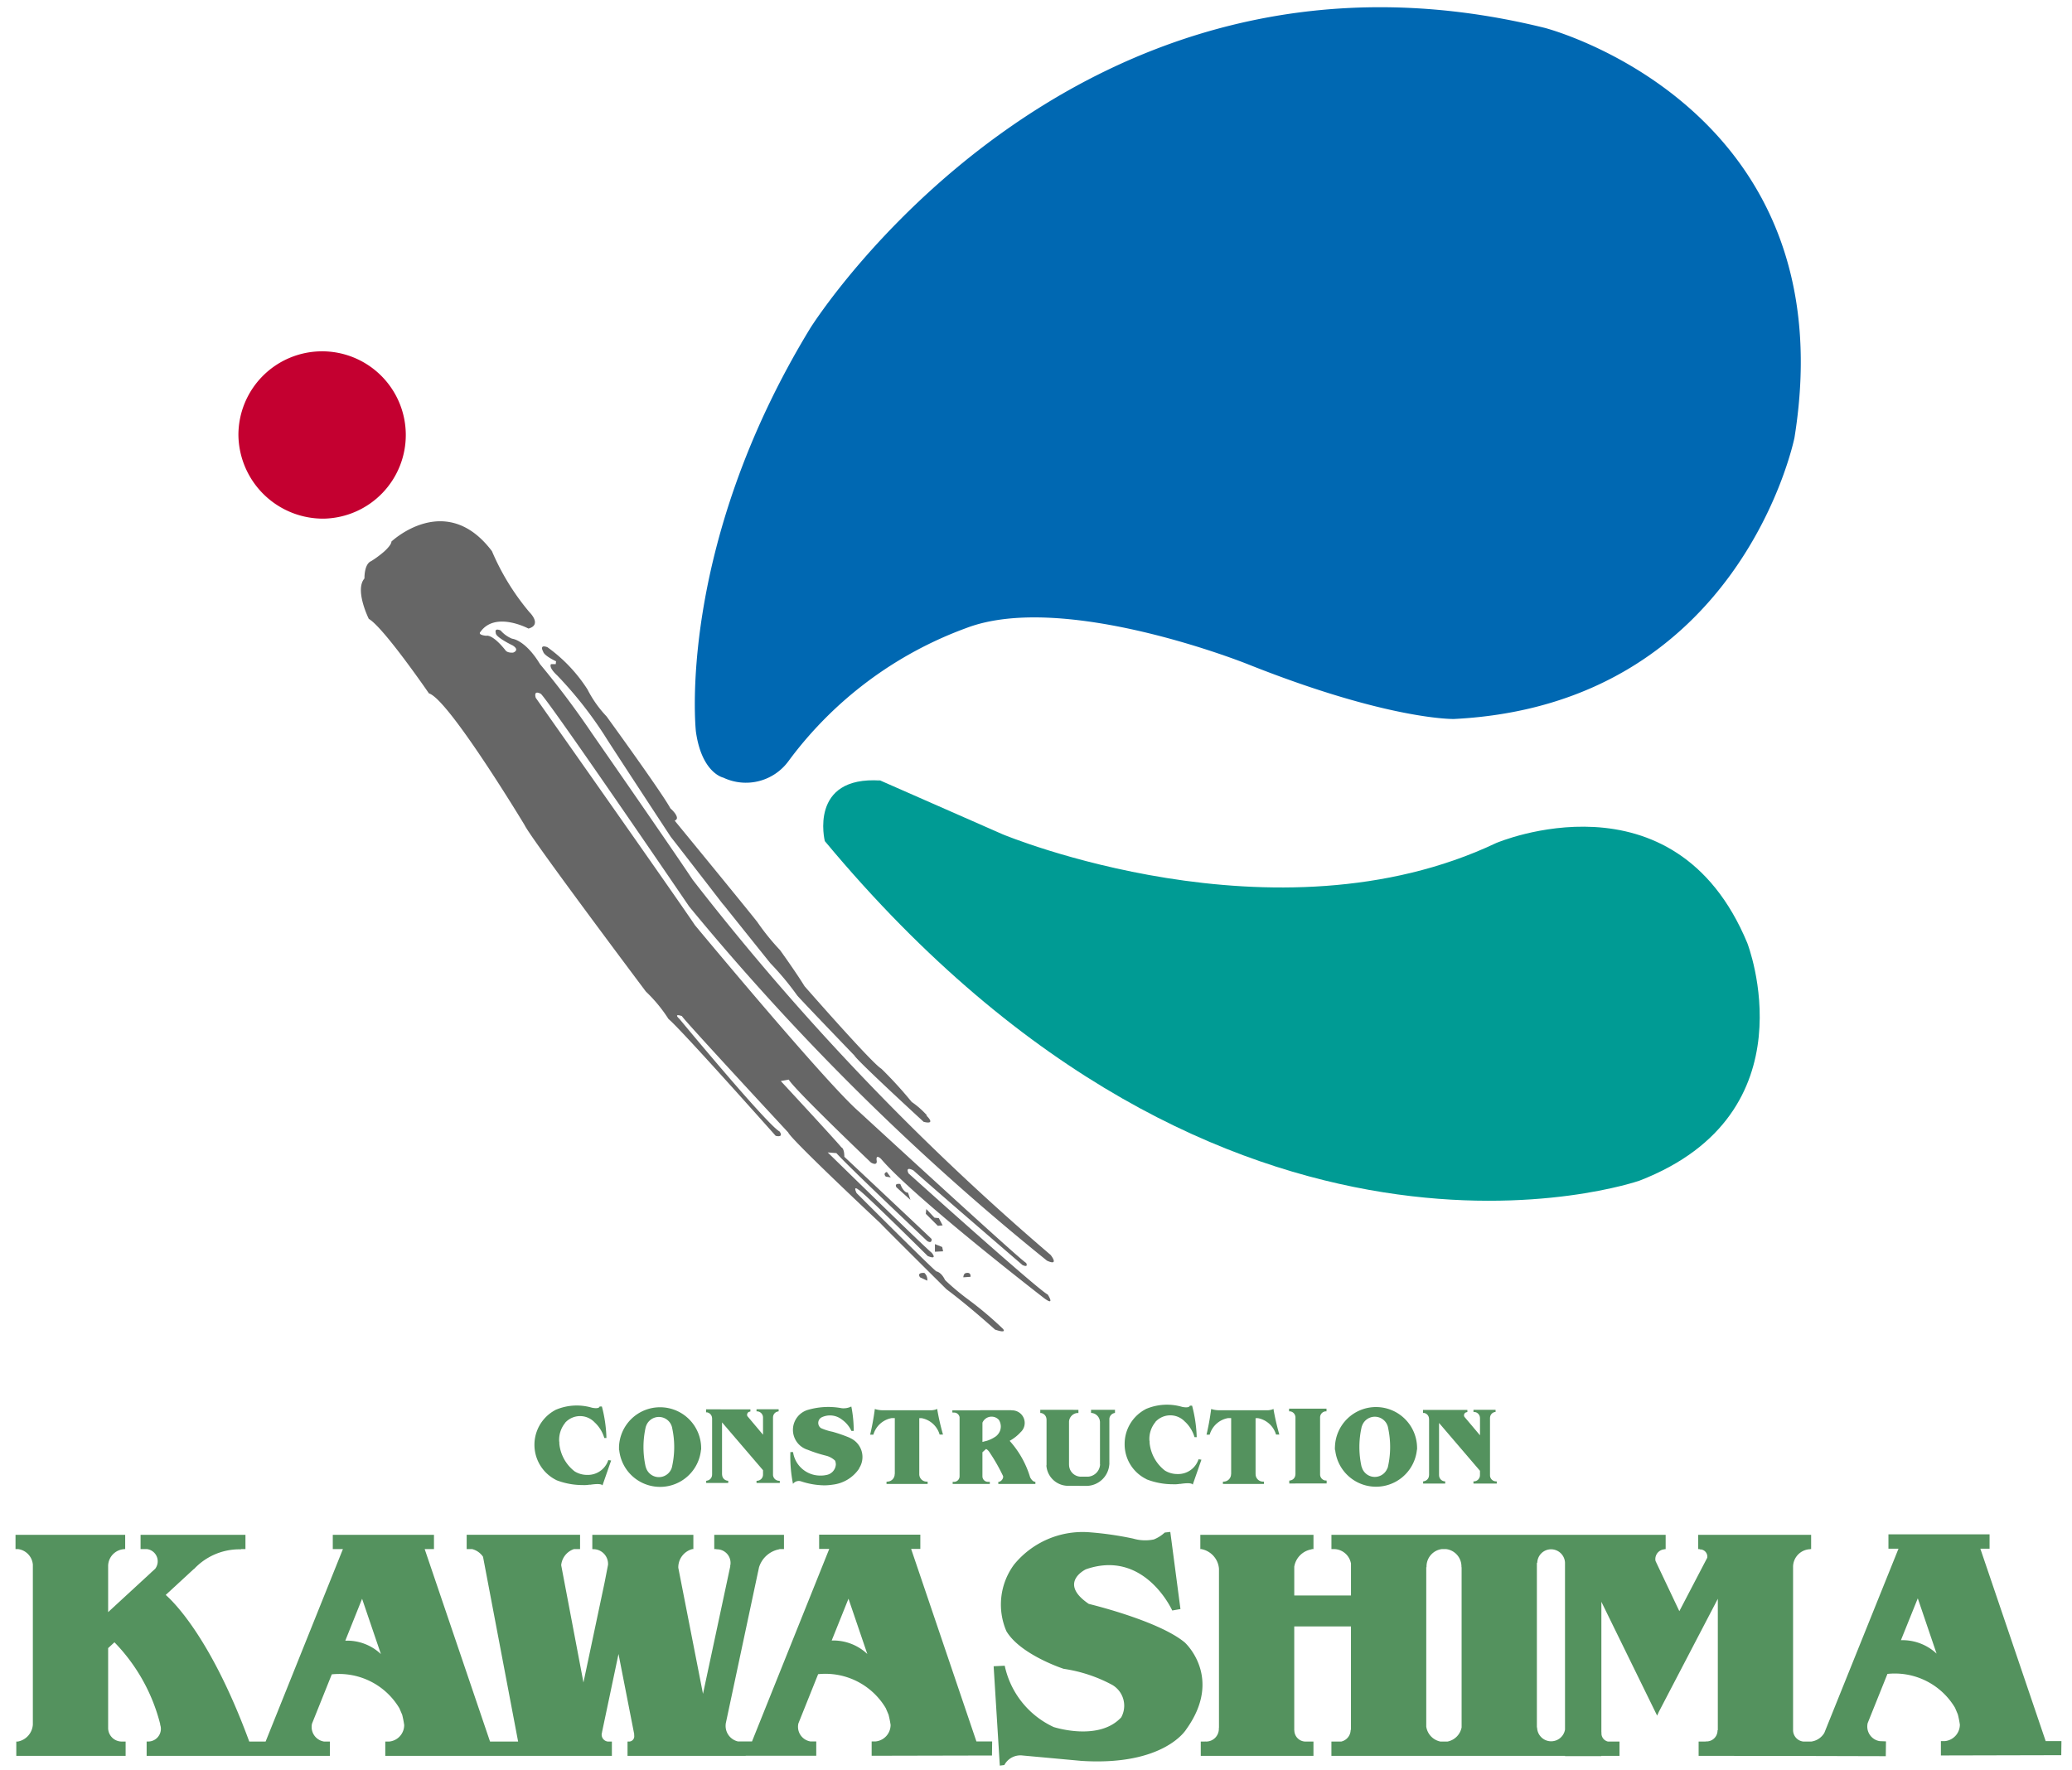 <svg xmlns="http://www.w3.org/2000/svg" width="110" height="94" viewBox="0 0 110 94">
  <defs>
    <style>
      .cls-1 {
        fill: #54925e;
      }

      .cls-2 {
        fill: #0068b2;
      }

      .cls-3 {
        fill: #009b94;
      }

      .cls-4 {
        fill: #c40030;
      }

      .cls-5 {
        fill: #666;
      }
    </style>
  </defs>
  <g id="コンテンツ">
    <g>
      <g>
        <path class="cls-1" d="M57.748,85.151s3.739.886,5.151,2.062c0,0,2.062,1.855.077,4.613,0,0-1.153,1.955-5.564,1.674l-3.122-.286a.963.963,0,0,0-.97.506l-.241.031-.328-5.276.589-.028a4.655,4.655,0,0,0,2.597,3.255s2.386.784,3.586-.512a1.28,1.28,0,0,0-.465-1.719,7.808,7.808,0,0,0-2.588-.859s-2.297-.745-3.042-2a3.574,3.574,0,0,1,.407-3.535,4.701,4.701,0,0,1,3.932-1.721,17.415,17.415,0,0,1,2.384.339,2.287,2.287,0,0,0,1.102.048,1.869,1.869,0,0,0,.581-.367l.296-.034.539,4.096-.436.077s-1.468-3.272-4.584-2.188c0,0-1.522.72.18,1.855"/>
        <path class="cls-1" d="M46.475,92.468h-.2v.76l6.388-.014.009-.746h-.835L48.371,82.246h.488v-.758h-5.372v.758h.537L39.923,92.468h-.744a.845.845,0,0,1-.657-.825.826.826,0,0,1,.016-.171v.003l1.706-8.013.002.001V83.457l.049-.233a1.393,1.393,0,0,1,1.079-.96l.002-.01h.244v-.758H37.919v.758h.115l-.003.011h.028a.723.723,0,0,1,.725.723.703.703,0,0,1-.023.176l.01-.006-1.45,6.782-1.311-6.694v-.015a1.003,1.003,0,0,1,.745-.977H36.81v-.758H31.445v.758h.021l-.005.006c.014,0,.027-.002.037-.002a.783.783,0,0,1,.783.781.404.404,0,0,1-.003.059l-.183.943-1.12,5.296-1.182-6.229a1.003,1.003,0,0,1,.681-.855h.321v-.758H24.775v.758h.287a.998.998,0,0,1,.581.408l1.863,9.812H26.015L22.546,82.254h.493v-.758H17.667v.758h.538L14.101,92.474h-.868c-1.982-5.386-3.949-7.357-4.435-7.786l1.49-1.375.004.009a3.295,3.295,0,0,1,2.405-1.056.759.759,0,0,1,.093.004v-.016h.241v-.758H7.463v.758h.34a.656.656,0,0,1,.57.646.672.672,0,0,1-.132.397l-.171.157c-.016.009-.03.021-.046.03l.025-.01-2.308,2.127V83.132a.906.906,0,0,1,.836-.874v-.004h.069v-.758H.824v.758H.964a.91.91,0,0,1,.78.823v.2h0v8.295a.983.983,0,0,1-.794.901H.865v.759H6.669v-.759H6.51l.003-.001c-.019.001-.033.001-.052.001a.722.722,0,0,1-.72-.697V87.512l.335-.309a9.6,9.6,0,0,1,2.433,4.362l-.012-.003a.658.658,0,0,1,.044.234.675.675,0,0,1-.676.676.345.345,0,0,1-.062-.004l.005.005h-.023v.759h9.727v-.759h-.31a.78.78,0,0,1-.657-.772.749.749,0,0,1,.02-.18l1.049-2.616a3.723,3.723,0,0,1,3.59,1.802l.148.345a5.214,5.214,0,0,1,.106.543.879.879,0,0,1-.803.879h-.201v.759H32.484v-.759h-.209a.37.37,0,0,1-.334-.366.392.392,0,0,1,.023-.13V91.959l.872-4.135.837,4.274-.011-.004a.361.361,0,0,1,.009.087.276.276,0,0,1-.259.292.151.151,0,0,1-.04-.005l.003.005h-.06v.759h6.274v-.005h3.745v-.76h-.31a.786.786,0,0,1-.638-.956l1.048-2.615a3.727,3.727,0,0,1,3.59,1.803l.148.347a5.288,5.288,0,0,1,.109.542A.884.884,0,0,1,46.475,92.468Zm-28.144-5.35.892-2.226.999,2.936A2.609,2.609,0,0,0,18.331,87.118Zm25.822-.009.892-2.221 1,2.936A2.63,2.63,0,0,0,44.153,87.109Z"/>
        <path class="cls-1" d="M108.603,92.451l-3.469-10.219h.49V81.471h-5.369v.762h.534l-3.938,9.781a.957.957,0,0,1-.696.46h-.41a.611.611,0,0,1-.553-.596V83.265l.002.001a.34.34,0,0,0-.002-.042v-.038a.94.94,0,0,1,.914-.926l-.01-.006h.055v-.758H90.156v.758h.084l-.01.019c.01,0,.02-.003.025-.003a.386.386,0,0,1,.385.384.321.321,0,0,1-.006.062l-1.48,2.835-1.262-2.662a.42.42,0,0,1-.012-.102.522.522,0,0,1,.495-.522l-.012-.01h.065v-.758H70.684v.758H70.875a.933.933,0,0,1,.847.768V84.717H68.711V83.17l.003.002a1.112,1.112,0,0,1,.933-.906l-.026-.012h.11v-.758H63.724v.758h.073v.004a1.155,1.155,0,0,1,.917,1.039v8.455L64.705,91.75a.263.263,0,0,1,.003.047.674.674,0,0,1-.675.676c-.021,0-.045-.004-.066-.004v.005h-.22v.759h5.983v-.759h-.433a.599.599,0,0,1-.582-.597l-.005.001V86.36h3.011v5.495l-.016-.01a.643.643,0,0,1-.499.628h-.523v.759H83.085v.016h1.93v-.016h.962v-.759h-.617a.444.444,0,0,1-.341-.43c0-.021.003-.043.005-.064l-.009.018V85.053l2.96,6.044.09-.2,3.132-6.004V91.874l-.015-.009v.03a.583.583,0,0,1-.632.57l.005.008h-.377v.759l6.127.008,3.809.01.01-.786-.334-.013a.784.784,0,0,1-.658-.771.802.802,0,0,1,.02-.184l1.05-2.614a3.718,3.718,0,0,1,3.589,1.8l.147.346a5.203,5.203,0,0,1,.109.544.883.883,0,0,1-.804.879h-.203v.761l6.39-.015.009-.746Zm-31.008-.728a.952.952,0,0,1-.746.75h-.381a.95.95,0,0,1-.75-.793V83.211l.014.011v-.038a.932.932,0,0,1,.814-.93h.227a.931.931,0,0,1,.814.93v.038l.008-.011Zm5.49.112a.746.746,0,0,1-1.482-.115l-.012.007V82.969L81.612,83a.734.734,0,0,1,.736-.735.742.742,0,0,1,.736.709Zm17.833-4.744.895-2.223.998,2.937A2.642,2.642,0,0,0,100.918,87.092Z"/>
      </g>
      <g>
        <path class="cls-2" d="M43.022,17.416S56.885-4.727,82.015,1.482c0,0,16.086,4.138,13.252,21.754,0,0-2.835,14.174-18.079,14.941,0,0-3.449.077-10.954-2.913,0,0-9.73-3.907-14.938-1.915a20.477,20.477,0,0,0-9.424,7.048,2.798,2.798,0,0,1-3.472.894s-1.148-.232-1.456-2.45C36.944,38.841,35.873,29.137,43.022,17.416Z"/>
        <path class="cls-3" d="M43.788,44.66s-.868-3.471,2.96-3.215c0,0-1.889-.818,6.487,2.857,0,0,14.453,6.029,26.198.46,0,0,9.448-4.036,13.329,5.312,0,0,3.525,9.037-5.72,12.615C87.043,62.69,65.158,70.348,43.788,44.66Z"/>
        <path class="cls-4" d="M17.205,27.539a4.443,4.443,0,1,0-4.548-4.441A4.496,4.496,0,0,0,17.205,27.539Z"/>
        <g>
          <path class="cls-5" d="M20.78,28.756s2.886-2.735,5.337.509a12.752,12.752,0,0,0,1.99,3.24s.692.666-.051.871c0,0-1.761-.944-2.552.178,0,0-.179.153.308.205,0,0,.305-.128,1.02.766,0,0,.076.152.41.127,0,0,.382-.127-.028-.383,0,0-.918-.436-.893-.663,0,0-.102-.283.256-.13a1.596,1.596,0,0,0,.611.438s.691.05,1.481,1.351a45.942,45.942,0,0,1,2.759,3.677s4.202,6.05,5.349,7.776a135.013,135.013,0,0,0,19,19.918s.484.609-.192.305A130.998,130.998,0,0,1,36.588,48.135s-7.203-10.572-7.866-11.287c0,0-.408-.255-.281.203,0,0,7.457,10.585,8.455,12.078,0,0,6.93,8.349,8.69,9.884,0,0,8.659,7.967,8.888,8.044,0,0,.155.268-.19.116,0,0-5.249-4.521-5.784-5.02,0,0-.46-.27-.268.152,0,0,6.855,6.168,7.392,6.434,0,0,.421.65-.192.193,0,0-6.895-5.326-8.656-7.393,0,0-.305-.309-.231.113,0,0,.04.27-.305.079,0,0-4.06-3.871-4.367-4.405l-.422.076s2.875,3.101,3.22,3.523c0,0,.153.037.153.498,0,0,4.404,4.136,4.634,4.365,0,0,.039.27-.23.113,0,0-4.214-3.981-4.826-4.672l-.46-.037s5.17,5.056,5.516,5.324c0,0,.357.407-.205.178,0,0-3.498-3.471-3.677-3.522,0,0-.306-.258-.102.178,0,0,3.984,3.983,4.237,4.16,0,0,.257.026.461.459a12.779,12.779,0,0,0,1.15.973,19.298,19.298,0,0,1,1.914,1.607s.28.283-.408.052c0,0-1.353-1.226-2.581-2.144,0,0-3.448-3.422-3.499-3.497,0,0-4.775-4.471-4.903-4.829,0,0-5.616-6.052-5.642-6.178,0,0-.487-.18-.128.154,0,0,4.672,5.641,5.312,5.973,0,0,.254.332-.206.231,0,0-5.081-5.72-5.691-6.204a7.802,7.802,0,0,0-1.201-1.457s-6.154-8.197-6.436-8.836c0,0-4.034-6.691-5.081-6.996,0,0-2.403-3.5-3.193-3.957,0,0-.764-1.534-.23-2.146,0,0-.025-.767.359-.921a5.601,5.601,0,0,0,.662-.486S20.78,28.956,20.78,28.756Z"/>
          <path class="cls-5" d="M49.169,59.225s.576.517-.134.342c0,0-3.525-3.236-3.676-3.522,0,0-2.951-3.063-3.045-3.199a15.333,15.333,0,0,0-1.418-1.703s-2.431-3.028-2.528-3.161c-.095-.137.077.114.077.114s-2.527-3.274-2.833-3.657c0,0-3.181-4.845-3.524-5.401a20.985,20.985,0,0,0-2.51-3.177s-.46-.403-.326-.596h.251l.018-.152s-.631-.285-.687-.517c0,0-.232-.401.227-.231a8.173,8.173,0,0,1,2.127,2.241A6.097,6.097,0,0,0,32.202,38.04s2.949,4.059,3.389,4.884c0,0,.381.327.345.537a.208.208,0,0,1-.117.115s3.678,4.481,4.386,5.381a12.365,12.365,0,0,0,1.208,1.494s.842,1.17,1.3,1.915c0,0,3.583,4.1,4.08,4.384a21.621,21.621,0,0,1,1.608,1.762,4.439,4.439,0,0,1,.824.729"/>
          <path class="cls-5" d="M30.459,46.755h.407s2.963,4.186,3.242,4.521l.206.281s.227.331-.206.254c0,0-1.582-2.146-1.913-2.556Z"/>
          <path class="cls-5" d="M35.923,50.94a.254.254,0,1,0-.233-.254A.246.246,0,0,0,35.923,50.94Z"/>
          <path class="cls-5" d="M36.127,51.453s-.127-.332.257-.254l.511.561s.023.281-.208.23Z"/>
          <path class="cls-5" d="M37.481,52.959s-.486-.408.254-.228a13.475,13.475,0,0,1,1.66,2.067s.203.332-.128.231C39.267,55.029,37.634,53.241,37.481,52.959Z"/>
          <path class="cls-5" d="M40.492,56.406h.486l.333.434s.153.231-.256.18Z"/>
          <path class="cls-5" d="M41.744,58.909l.511-.05s1.225,1.583,1.329,1.684c0,0,.128.202-.231.129Z"/>
          <path class="cls-5" d="M47.592,63.045s-.154-.228.204-.178c0,0,.152.461.409.461l.128.383Z"/>
          <polygon class="cls-5" points="49.15 64.451 49.176 64.197 49.609 64.656 49.841 64.682 50.044 65.065 49.789 65.09 49.15 64.451"/>
          <polygon class="cls-5" points="49.634 66.465 49.634 66.06 50.019 66.213 50.069 66.442 49.634 66.465"/>
          <path class="cls-5" d="M48.845,67.823s-.207-.257.228-.233a.471.471,0,0,1,.153.411Z"/>
          <path class="cls-5" d="M51.141,67.823s0-.233.181-.233c0,0,.229-.05.203.205Z"/>
          <path class="cls-5" d="M47.081,62.23s-.229.057-.056.246l.266.041Z"/>
          <path class="cls-5" d="M44.267,59.434s-.134-.228.134-.152a9.352,9.352,0,0,0,1.246,1.224s.114-.076.134.327A12.133,12.133,0,0,1,44.267,59.434Z"/>
          <polygon class="cls-5" points="43.022 58.232 43.033 58.066 43.301 58.094 43.315 58.207 43.468 58.232 43.457 58.383 43.149 58.374 43.022 58.232"/>
          <polygon class="cls-5" points="40.532 57.633 40.569 57.899 40.865 57.929 40.865 57.607 40.532 57.633"/>
        </g>
      </g>
      <g>
        <path class="cls-1" d="M32.294,77.528a1.143,1.143,0,0,1-1.125.787,1.258,1.258,0,0,1-.662-.188,2.118,2.118,0,0,1-.811-1.449c-.001-.021-.003-.114-.003-.136l-.005.017a1.422,1.422,0,0,1,.315-1.006l-.002-.006a1.066,1.066,0,0,1,1.583-.005v-.002a1.83,1.83,0,0,1,.498.815h.113a7.265,7.265,0,0,0-.241-1.671H31.832s-.003.143-.405.063a2.847,2.847,0,0,0-1.895.099l-.003-.001c-.006.001-.011.008-.02.011l-.019.006v.004a2.091,2.091,0,0,0,.039,3.721v.001a.082.082,0,0,0,.03.013l.005.003h0a3.832,3.832,0,0,0,1.361.25,1.584,1.584,0,0,0,.381-.023l.008.009c.676-.104.668.04.668.04l.462-1.33Z"/>
        <path class="cls-1" d="M63.629,77.484a1.138,1.138,0,0,1-1.122.785,1.259,1.259,0,0,1-.662-.184,2.125,2.125,0,0,1-.812-1.448c-.002-.021-.004-.116-.004-.138l-.006.015a1.396,1.396,0,0,1,.317-1.004l-.004-.006a1.068,1.068,0,0,1,1.582-.004v-.004a1.842,1.842,0,0,1,.498.815h.116a7.321,7.321,0,0,0-.245-1.671H63.166s-.002.142-.405.064a2.843,2.843,0,0,0-1.895.099l-.002-.004c-.005.007-.012.008-.019.013-.009.004-.015.004-.021.007l.002.004A2.078,2.078,0,0,0,59.706,76.667a2.055,2.055,0,0,0,1.158,1.874v.007a.23.23,0,0,1,.029.009l.005.003h0a3.816,3.816,0,0,0,1.36.251,1.647,1.647,0,0,0,.383-.022l.007.006c.673-.104.671.041.671.041l.463-1.328Z"/>
        <path class="cls-1" d="M41.357,78.631l.002-.004a.328.328,0,0,1-.321-.306V75.249l.002.003a.314.314,0,0,1,.279-.307v-.004h.018v-.111h-.298v-.002h-.531v.002H40.163v.111h.042a.327.327,0,0,1,.303.324v.917l-.828-.985a.158.158,0,0,1-.018-.074.167.167,0,0,1,.165-.169l-.005-.008h.016V74.834H38.332l-.545-.002h-.303v.163h.06a.325.325,0,0,1,.259.321l.002-.002v2.992l-.002-.006a.318.318,0,0,1-.261.318l-.051.012v.113h1.17v-.113h-.002l.002-.004a.327.327,0,0,1-.324-.326l-.005.002V75.526l2.176,2.54v.216l-.002-.005.002.016a.328.328,0,0,1-.323.334H40.166l-.003.004v.113h1.236v-.113Z"/>
        <path class="cls-1" d="M79.418,78.661l.005-.003a.323.323,0,0,1-.321-.302V75.281h.002a.318.318,0,0,1,.277-.309h.017v-.113H78.225v.113h.041a.325.325,0,0,1,.304.32h.001v.92l-.828-.982a.192.192,0,0,1-.021-.08.169.169,0,0,1,.168-.167l-.007-.008h.018v-.11H75.546v.161h.062a.319.319,0,0,1,.256.32l.004-.003V78.334l-.004-.002a.322.322,0,0,1-.261.318l-.051.011v.114h1.172v-.114h-.005l.005-.003a.324.324,0,0,1-.325-.326l-.002.002V75.557l2.173,2.54v.219l-.001-.007v.023a.326.326,0,0,1-.325.326l-.016-.003-.004.006v.114h1.237v-.114Z"/>
        <path class="cls-1" d="M35.041,74.723a2.179,2.179,0,0,0-2.179,2.111v.067c0,.035,0,.063.002.095h.009a2.182,2.182,0,0,0,4.342-.017h.007c.002-.024.002-.05.002-.078A2.181,2.181,0,0,0,35.041,74.723Zm.619,3.23h-.002a.719.719,0,0,1-1.375-.062h-.004a4.79,4.79,0,0,1,.009-2.147H34.292a.719.719,0,0,1,1.398.108A4.75,4.75,0,0,1,35.66,77.953Z"/>
        <path class="cls-1" d="M73.052,74.712a2.18,2.18,0,0,0-2.181,2.112h-.003l.003.01a.399.399,0,0,0-.003.06c0,.03,0,.062.003.094h.012a2.181,2.181,0,0,0,4.34-.016h.008v-.078A2.18,2.18,0,0,0,73.052,74.712Zm.618,3.232h-.009A.717.717,0,0,1,72.29,77.881h-.006a4.786,4.786,0,0,1,.013-2.149h.005a.717.717,0,0,1,1.395.108A4.792,4.792,0,0,1,73.67,77.944Z"/>
        <path class="cls-1" d="M45.787,77.364a1.101,1.101,0,0,0-.664-1.011l.004-.004a7.975,7.975,0,0,0-.926-.324,2.901,2.901,0,0,1-.618-.195.338.338,0,0,1-.143-.276.332.332,0,0,1,.174-.292h-.003a1.024,1.024,0,0,1,1.09.118,1.534,1.534,0,0,1,.5.599h.122a6.6,6.6,0,0,0-.127-1.296.937.937,0,0,1-.507.091,3.863,3.863,0,0,0-1.884.114l.004.001a1.106,1.106,0,0,0,.069,2.091h0a7.156,7.156,0,0,0,.961.311,1.082,1.082,0,0,1,.495.267.567.567,0,0,1,.04.206.606.606,0,0,1-.496.554,1.348,1.348,0,0,1-.317.032,1.454,1.454,0,0,1-1.458-1.246h-.143a7.419,7.419,0,0,0,.139,1.686.386.386,0,0,1,.426-.134,4.068,4.068,0,0,0,1.236.213,2.922,2.922,0,0,0,.444-.036,1.961,1.961,0,0,0,1.41-.861l-.009-.004A1.085,1.085,0,0,0,45.787,77.364Z"/>
        <path class="cls-1" d="M49.752,74.807s-.053.052-.274.074H46.935a1.362,1.362,0,0,1-.491-.066,13.708,13.708,0,0,1-.249,1.363h.171a1.241,1.241,0,0,1,.965-.878h.173V78.248l-.007.033a.394.394,0,0,1-.391.39l.005.003h-.047v.12H49.247v-.12h-.025l.003-.006a.111.111,0,0,1-.03.003.391.391,0,0,1-.392-.39V75.301h.121a1.235,1.235,0,0,1,.96.872h.179A12.277,12.277,0,0,1,49.752,74.807Z"/>
        <path class="cls-1" d="M67.605,74.807s-.051.052-.271.074H64.789a1.365,1.365,0,0,1-.489-.066,13.74,13.74,0,0,1-.247,1.363h.168a1.24,1.24,0,0,1,.966-.878h.174V78.248l-.005.033a.398.398,0,0,1-.394.39l.005.003h-.044v.12h2.18v-.12h-.024l.001-.006a.091.091,0,0,1-.026.003.392.392,0,0,1-.395-.39l-.002-.046V75.301h.122a1.241,1.241,0,0,1,.964.872h.175A13.032,13.032,0,0,1,67.605,74.807Z"/>
        <path class="cls-1" d="M70.429,78.617l-.055-.007h-.03a.325.325,0,0,1-.262-.317V75.257h0a.323.323,0,0,1,.271-.315h.069v-.146H68.436v.146h.068a.323.323,0,0,1,.267.286h.003v3.068l-.005-.003a.32.32,0,0,1-.292.319l.002.005h-.033v.154h.328v-.002h1.656Z"/>
        <path class="cls-1" d="M53.256,78.441a.316.316,0,0,1-.22.244h-.037v.11h1.969v-.11h-.016v-.002c-.125-.017-.195-.124-.261-.231a5.073,5.073,0,0,0-1.09-1.946,2.256,2.256,0,0,0,.585-.462.66.66,0,0,0,.214-.488.669.669,0,0,0-.669-.669l-.035.001.009-.008H52.038v.007h-1.479v.116h.062l-.004.006c.012,0,.02-.005.035-.005a.299.299,0,0,1,.291.248v3.113l-.002-.003c0,.009.002.018.002.029a.296.296,0,0,1-.296.293h-.071v.11h1.972v-.11h-.095a.295.295,0,0,1-.297-.293.05.05,0,0,1,.003-.021h-.003V77.113l.19-.173c.048.017.127.069.226.233a9.683,9.683,0,0,1,.676,1.195l.007.024Zm-.316-2.237-.003.003a.534.534,0,0,1-.041.039l-.022.018a1.727,1.727,0,0,1-.543.257l-.002-.003s-.102.027-.172.048V75.543a.524.524,0,0,1,.484-.321.516.516,0,0,1,.391.175.668.668,0,0,1,.1.348A.647.647,0,0,1,52.939,76.204Z"/>
        <path class="cls-1" d="M59.194,74.859H57.922v.168h.046a.493.493,0,0,1,.425.451l.004.006v2.273h.006a.689.689,0,0,1-.637.652H57.373a.633.633,0,0,1-.618-.633h-.002V75.472a.497.497,0,0,1,.426-.444h.073v-.168H55.227v.168h.042a.344.344,0,0,1,.287.327h.004v2.451h-.009a1.158,1.158,0,0,0,1.069,1.085c.027,0,.059.001.085.001l.962.007a1.229,1.229,0,0,0,1.225-1.141h.003v-.019l.002-.026h-.002V75.331a.342.342,0,0,1,.273-.302v-.002h.025Z"/>
      </g>
    </g>
  </g>
</svg>
